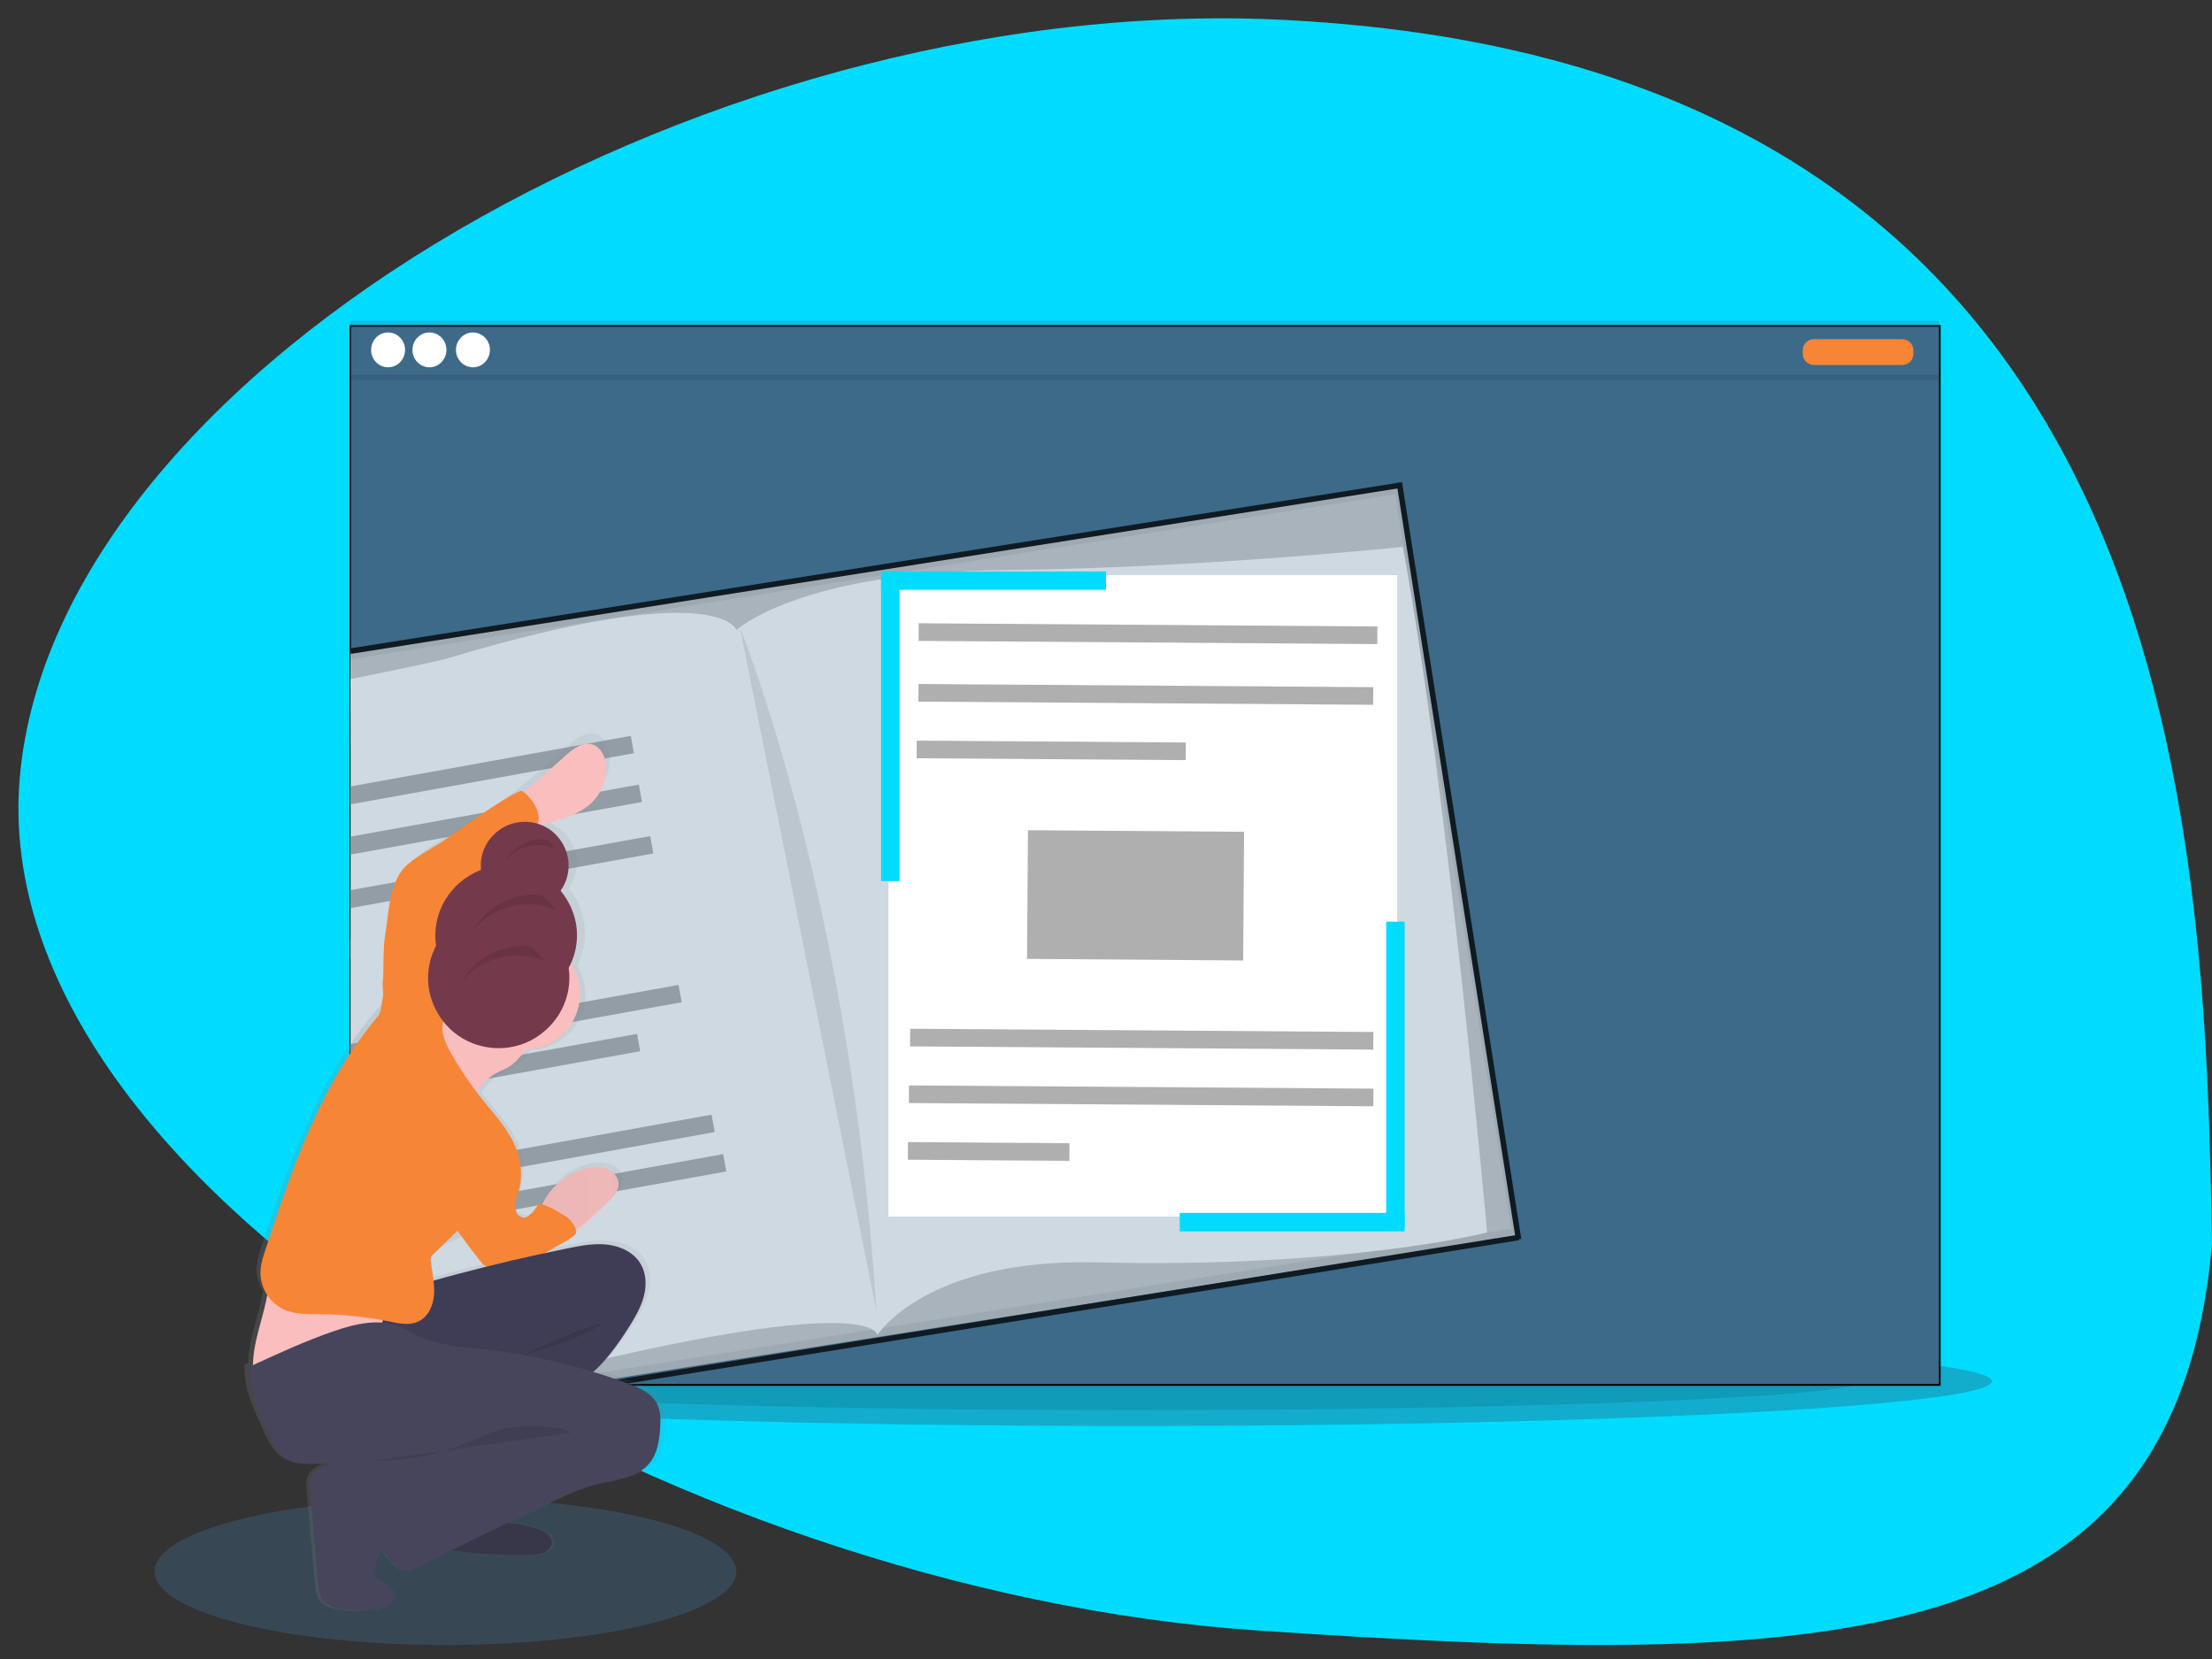 <?xml version="1.0" encoding="UTF-8" standalone="no"?>
<svg
   xmlns:dc="http://purl.org/dc/elements/1.1/"
   xmlns:cc="http://creativecommons.org/ns#"
   xmlns:rdf="http://www.w3.org/1999/02/22-rdf-syntax-ns#"
   xmlns:svg="http://www.w3.org/2000/svg"
   xmlns="http://www.w3.org/2000/svg"
   id="svg133"
   xml:space="preserve"
   enable-background="new 0 0 600 450"
   viewBox="0 0 600 450"
   height="450px"
   width="600px"
   y="0px"
   x="0px"
   version="1.1"><rect x="0" y="0" width="600" height="450" fill="#333333" stroke="none"/><defs
   id="defs137" />
<g
   id="background">
	<path
   style="opacity:1"
   opacity="0.84"
   fill="#00DCFF"
   id="path2"
   d="M340.714,442.238C183.402,431.569-4.202,322.924,5.35,211.061   C14.901,99.195,196.597-4.944,353.909,5.727C593.059,20.793,597.998,225.583,600,337.333   C590.452,449.199,498.027,452.91,340.714,442.238z" />
</g>
<g
   id="screen_1_">
	<ellipse
   id="ellipse5"
   ry="12.141"
   rx="233.342"
   cy="374.654"
   cx="306.953"
   fill="#3F3D56"
   opacity="0.3" />
	<path
   id="path7"
   d="M306.953,366.431c109.769,0,198.754,3.592,198.754,8.029   c0,4.433-88.985,8.025-198.754,8.025c-109.771,0-198.756-3.593-198.756-8.025C108.197,370.022,197.183,366.431,306.953,366.431z"
   enable-background="new    "
   opacity="0.1" />
	
		<rect
   id="rect9"
   height="287.255"
   width="431.1"
   stroke-miterlimit="10"
   stroke-width="0.5"
   stroke="#050505"
   fill="#3E6B89"
   y="88.398"
   x="95.041" />
</g>
<g
   id="page">
	<polygon
   id="polygon12"
   points="95,259.947 129.888,253.654 129.039,248.944 95,255.086  "
   fill="#AFAFAF" />
	<polygon
   id="polygon14"
   points="95,349.584 116.356,345.73 115.507,341.021 95,344.722  "
   fill="#AFAFAF" />
	<polygon
   id="polygon16"
   points="95.041,176.622 379.731,131.634 411.899,335.178 155.778,375.653 95.041,375.653  "
   fill="#BFBFBF" />
	<polygon
   id="polygon18"
   points="95.041,375.653 95.041,178.842 378.456,134.056 409.937,333.271 139.953,375.936  "
   fill="#CCCCCC" />
	<path
   id="path20"
   d="M380.49,148.338c0,0-55.24,5.795-108.593,6.301c-55.326,0.523-72.126,16.259-72.126,16.259   s-4.529-14.629-79.168,7.922c-9.035,2.104-25.52,5.374-25.52,5.374l0.209,22.556l-0.25,168.903h21.315   c0,0,23.274-1.392,45.664-6.61c75.844-17.679,75.962-6.926,75.962-6.926s13.072-20.81,59.399-19.693   c68.182,1.638,106.004-8.117,106.004-8.117S392.402,211.995,380.49,148.338z"
   fill="#FFFFFF" />
	<path
   id="path22"
   d="M200.694,170.167c0,0,30.174,74.002,37.002,185.343"
   enable-background="new    "
   opacity="0.1" />
	
		<rect
   id="rect24"
   height="4.785"
   width="124.422"
   fill="#AFAFAF"
   transform="matrix(1 0.007 -0.007 1 1.264 -2.268)"
   y="169.582"
   x="249.122" />
	
		<rect
   id="rect26"
   height="4.783"
   width="123.353"
   fill="#AFAFAF"
   transform="matrix(1 0.007 -0.007 1 1.382 -2.261)"
   y="186.047"
   x="249.064" />
	
		<rect
   id="rect28"
   height="4.785"
   width="72.992"
   fill="#AFAFAF"
   transform="matrix(1 0.007 -0.007 1 1.496 -2.079)"
   y="201.227"
   x="248.572" />
	<polygon
   id="polygon30"
   points="337.457,225.619 278.835,225.193 278.579,260.091 337.202,260.525  "
   fill="#AFAFAF" />
	
		<rect
   id="rect32"
   height="4.782"
   width="125.641"
   fill="#AFAFAF"
   transform="matrix(1 0.007 -0.007 1 2.059 -2.245)"
   y="279.562"
   x="246.791" />
	
		<rect
   id="rect34"
   height="4.784"
   width="125.978"
   fill="#AFAFAF"
   transform="matrix(1 0.007 -0.007 1 2.177 -2.249)"
   y="294.936"
   x="246.453" />
	
		<rect
   id="rect36"
   height="4.783"
   width="43.807"
   fill="#AFAFAF"
   transform="matrix(1 0.007 -0.007 1 2.292 -1.952)"
   y="310.019"
   x="246.164" />
	<polygon
   id="polygon38"
   points="95,218.19 171.953,204.305 171.104,199.597 95,213.329  "
   fill="#AFAFAF" />
	<polygon
   id="polygon40"
   points="95,231.813 174.142,217.533 173.293,212.824 95,226.951  "
   fill="#AFAFAF" />
	<polygon
   id="polygon42"
   points="95,246.325 177.209,231.491 176.361,226.783 95,241.463  "
   fill="#AFAFAF" />
	<polygon
   id="polygon44"
   points="95,288.083 184.905,271.859 184.057,267.148 95,283.219  "
   fill="#AFAFAF" />
	<polygon
   id="polygon46"
   points="95,299.335 173.647,285.145 172.798,280.437 95,294.473  "
   fill="#AFAFAF" />
	<polygon
   id="polygon48"
   points="95,324.904 193.863,307.065 193.014,302.355 95,320.041  "
   fill="#AFAFAF" />
	<polygon
   id="polygon50"
   points="95,336.156 197,317.753 196.151,313.046 95,331.298  "
   fill="#AFAFAF" />
	
		<line
   id="line52"
   y2="176.622"
   x2="95.041"
   y1="131.634"
   x1="379.731"
   stroke-miterlimit="10"
   stroke-width="1.5"
   stroke="#000000"
   fill="none" />
	
		<line
   id="line54"
   y2="336.167"
   x2="411.899"
   y1="130.919"
   x1="379.563"
   stroke-miterlimit="10"
   stroke-width="1.5"
   stroke="#000000"
   fill="none" />
	
		<line
   id="line56"
   y2="335.667"
   x2="411.899"
   y1="375.653"
   x1="163.105"
   stroke-miterlimit="10"
   stroke-width="1.5"
   stroke="#000000"
   fill="none" />
</g>
<g
   id="overlay">
	<path
   id="path59"
   d="M95,87v288h431V87H95z M379,330H241V156h138V330z"
   fill="#3E6B89"
   opacity="0.25" />
	<g
   id="g63">
		<path
   id="path61"
   d="M519,96c0,1.657-1.343,3-3,3h-24c-1.657,0-3-1.343-3-3v-1c0-1.657,1.343-3,3-3h24c1.657,0,3,1.343,3,3V96z    "
   fill="#F78536" />
	</g>
	
		<ellipse
   id="ellipse65"
   ry="4.605"
   rx="4.725"
   cy="94.934"
   cx="128.325"
   fill="#FFFFFF"
   transform="matrix(-0.003 -1 1 -0.003 33.736 223.514)" />
	
		<ellipse
   id="ellipse67"
   ry="4.605"
   rx="4.725"
   cy="94.934"
   cx="116.525"
   fill="#FFFFFF"
   transform="matrix(-0.003 -1 1 -0.003 21.904 211.714)" />
	
		<ellipse
   id="ellipse69"
   ry="4.605"
   rx="4.725"
   cy="94.934"
   cx="105.301"
   fill="#FFFFFF"
   transform="matrix(-0.003 -1 1 -0.003 10.65 200.49)" />
	<rect
   id="rect71"
   height="1.461"
   width="431.099"
   enable-background="new    "
   opacity="0.1"
   y="101.671"
   x="95.024" />
</g>
<g
   id="crop_frame">
	<line
   id="line74"
   y2="239"
   x2="241.5"
   y1="156"
   x1="241.5"
   stroke-miterlimit="10"
   stroke-width="5"
   stroke="#00DCFF"
   fill="none" />
	<line
   id="line76"
   y2="157.5"
   x2="300"
   y1="157.5"
   x1="239"
   stroke-miterlimit="10"
   stroke-width="5"
   stroke="#00DCFF"
   fill="none" />
	<line
   id="line78"
   y2="250"
   x2="378.5"
   y1="333"
   x1="378.5"
   stroke-miterlimit="10"
   stroke-width="5"
   stroke="#00DCFF"
   fill="none" />
	<line
   id="line80"
   y2="331.5"
   x2="320"
   y1="331.5"
   x1="381"
   stroke-miterlimit="10"
   stroke-width="5"
   stroke="#00DCFF"
   fill="none" />
</g>
<g
   id="girl">
	<path
   id="path83"
   d="M145.217,329.332c1.197-1.209,1.88-2.824,2.748-4.287c2.53-4.197,6.68-7.168,11.471-8.205   c1.744-0.451,3.583-0.377,5.284,0.217c1.721,0.633,2.921,2.203,3.076,4.031c0.033,1.93-1.409,3.551-2.78,4.924   c-4.313,4.33-8.863,8.488-14.038,11.732c-5.176,3.244-11.052,5.563-17.154,5.967c-0.614,0.076-1.237,0.018-1.828-0.166   c-0.677-0.316-1.256-0.811-1.674-1.43c-3.218-4.158-4.364-9.539-5.239-14.734c0.315,1.875,10.833-2.488,12.023-1.93   c1.738,0.818,1.571,3.275,2.839,4.447C141.529,331.328,143.788,330.768,145.217,329.332z"
   fill="#FBBEBE" />
	<ellipse
   id="ellipse85"
   ry="19.947"
   rx="78.887"
   cy="426.248"
   cx="120.807"
   enable-background="new    "
   fill="#3E6B89"
   opacity="0.39" />
	<linearGradient
   y2="317.933"
   x2="180.485"
   y1="317.933"
   x1="66.3"
   gradientUnits="userSpaceOnUse"
   id="SVGID_1_">
		<stop
   id="stop87"
   style="stop-color:#808080;stop-opacity:0.25"
   offset="0" />
		<stop
   id="stop89"
   style="stop-color:#808080;stop-opacity:0.12"
   offset="0.54" />
		<stop
   id="stop91"
   style="stop-color:#808080;stop-opacity:0.1"
   offset="1" />
	</linearGradient>
	<path
   id="path94"
   d="M179.536,380.283c-1.512-2.936-4.859-4.391-7.98-5.535c-3.123-1.145-6.437-2.244-9.719-3.217   c3.991-3.58,7.151-8.014,10.021-12.539c1.641-2.574,3.218-5.271,4.003-8.219c0.785-2.949,0.708-6.25-0.85-8.891   c-1.847-3.133-5.504-4.885-9.146-5.324c-3.643-0.436-7.312,0.24-10.903,0.955c-2.575,0.514-5.149,1.051-7.724,1.609   c1.506-0.729,2.973-1.535,4.396-2.414c5.304-3.289,9.963-7.498,14.385-11.889c1.397-1.391,2.877-3.025,2.839-4.988   c-0.039-1.816-1.448-3.406-3.148-4.088c-1.745-0.594-3.626-0.668-5.413-0.213c-4.89,1.043-9.137,4.049-11.747,8.311   c-0.889,1.48-1.583,3.121-2.813,4.346c-1.461,1.447-3.771,2.021-5.394,0.539c-0.563-0.627-0.972-1.377-1.197-2.188l0.084-0.109   c3.218-4.68,3.456-11.025,1.332-16.297c-1.393-3.47-6.752-9.844-10.001-13.689c1.694-2.783,4.244-4.967,7.31-6.177   c2.514-0.971,4.518-3.176,6.172-5.508c8.158-0.196,14.716-6.857,14.716-15.063c0-2.772-0.761-5.36-2.065-7.592   c-0.028-0.134-0.042-0.273-0.086-0.399c3.443-6.688,2.551-14.744-2.33-20.704c3.561-4.992,2.685-11.792-2.056-15.925   c-2.02-1.684-4.516-2.607-7.051-2.735c5.367-2.419,11.704-3.066,16.028-7.007c2.751-2.534,4.299-6.115,4.261-9.854   c-0.052-2.658-1.288-5.639-3.862-6.373c-2.703-0.772-5.342,1.217-7.428,3.077c-6.842,6.095-13.664,12.267-21.298,17.38   c-7.221,4.808-15.177,8.649-21.601,14.456c-1.173,0.986-2.181,2.152-2.987,3.455c-0.789,1.57-1.334,3.25-1.615,4.982l-1.333,6.271   c-1.075,5.045-1.931,10.896,1.127,14.943c-0.192,0.383-0.352,0.781-0.477,1.191c-0.463,1.563,0.386,3.219,0,4.584   c-0.425,1.531-2.761,3.219-3.804,4.434c-1.442,1.674-2.833,3.406-4.158,5.148c-5.117,6.945-9.515,14.393-13.125,22.227   c-5.529,11.752-9.654,24.086-13.813,36.385c-0.727,2.178-1.467,4.396-1.486,6.695c0.007,2.084,0.615,4.121,1.75,5.869   c-1.107,6.521-3.9,12.752-3.997,19.428l-1.011,0.455c-0.438,6.201,2.575,12.377,5.149,18.021c1.487,3.219,3.276,6.689,6.585,8.01   c1.692,0.641,3.565,0.759,5.387,0.718c2.118,0,4.068,0.163,5.993,0.163h-0.245c-2.317,0-4.892,1.21-5.793,3.354   c-0.375,1.162-0.465,2.358-0.264,3.565c0.747,8.459,1.492,16.896,2.234,25.354c0.161,1.871,0.393,3.885,1.673,5.273   c1.172,1.289,2.98,1.722,4.699,1.991c3.221,0.494,6.497,0.521,9.726,0.079c1.358-0.092,2.668-0.538,3.805-1.286   c1.075-0.818,1.744-2.297,1.216-3.541c-0.746-1.771-3.257-2.021-4.505-3.481c-1.635-1.887-0.547-4.771,0.592-6.986   c0.174-0.34,0.38-0.699,0.593-1.066c1.134,1.697,2.483,3.244,4.016,4.594c1.255,1.102,3.051,1.881,4.506,1.109   c3.565-1.859,7.153-3.684,10.762-5.473l0.837,0.117c6.999,0.957,14.063,1.355,21.125,1.189c1.342,0.051,2.679-0.186,3.92-0.693   c1.204-0.594,2.169-1.854,1.983-3.168c-0.219-1.59-1.899-2.523-3.417-3.082c-2.865-1.045-5.866-1.666-8.909-1.85   c3.943-1.879,7.898-3.75,11.863-5.609c3.958-1.867,7.956-3.748,12.229-4.816c5.478-1.373,11.896-1.707,15.448-6.07   c2.131-2.639,2.652-6.18,2.877-9.551C180.547,384.686,180.579,382.33,179.536,380.283z M119.284,243.029   c0.206-1.408,1.416-2.432,2.574-3.32l11.26-8.827c-0.423,1.434-0.578,2.956-0.418,4.503l-0.048-0.021   c-6.076,2.416-10.338,7.436-11.792,13.313c-0.444-1.146-0.869-2.231-1.183-3.193C119.357,244.707,119.222,243.867,119.284,243.029z    M123.918,344.729c-1.932,0.51-4.113,1.043-6.321,1.699c-0.206-1.686-0.528-3.367-0.733-5.047   c-0.112-0.516-0.065-1.055,0.135-1.545c0.325-0.469,0.785-0.828,1.319-1.029l7.364-3.605c0.008-1.361-0.546-2.666-1.532-3.604   c0.714,0.268,1.455,0.457,2.208,0.566c0.746,3.23,2.152,6.27,4.132,8.928c0.427,0.631,1.019,1.133,1.712,1.449l0.116,0.031   C129.511,343.268,126.711,343.986,123.918,344.729z"
   fill="url(#SVGID_1_)" />
	<path
   id="path96"
   d="M129.607,272.722c-3.404,1.002-7.192,0.175-10.218-1.635c-0.6-0.426-1.272-0.738-1.984-0.924   c-1.241-0.222-2.469,0.485-3.369,1.373c-2.918,2.9-3.254,7.694-1.744,11.52c1.511,3.822,4.531,6.851,7.708,9.47   c2.563,2.111,5.272,4.039,8.108,5.767c1.579-3.701,4.572-6.612,8.313-8.088c3.333-1.287,5.772-4.744,7.684-7.791   c1.415-2.233,2.679-2.131,1.402-4.452c-1.276-2.32-3.266-4.148-5.052-6.108c-1.048-1.097-1.961-2.317-2.721-3.63   c-0.857-1.529-0.666-2.522-1.978-1.313c-0.869,0.81-1.247,2.541-2.218,3.488C132.437,271.479,131.087,272.276,129.607,272.722z"
   fill="#FABDBD" />
	<path
   id="path98"
   d="M119.734,247.723c-0.31-0.77-0.439-1.6-0.38-2.424c0.2-1.393,1.384-2.404,2.485-3.279l15.975-12.66   c1.68-1.404,3.473-2.67,5.361-3.778c5.51-3.012,12.475-3.374,17.09-7.634c2.693-2.511,4.203-6.043,4.158-9.727   c-0.052-2.619-1.287-5.561-3.778-6.295c-2.64-0.759-5.214,1.21-7.254,3.045c-6.681,6.011-13.343,12.105-20.803,17.128   c-7.081,4.75-14.805,8.542-21.093,14.276c-1.147,0.973-2.131,2.123-2.916,3.404c-0.772,1.553-1.304,3.213-1.578,4.926l-1.287,6.186   c-1.101,5.213-1.989,11.295,1.526,15.297c1.037,1.299,2.594,2.07,4.254,2.107c1.164-0.135,2.285-0.518,3.289-1.121   c2.613-1.346,7.318-2.633,8.116-5.85C123.905,257.211,120.963,251.506,119.734,247.723z"
   fill="#FBBEBE" />
	<path
   id="path100"
   d="M144.432,328.813c0.257-0.26-0.151,0.226,1.691-2.167c0.448-0.582,4.483,1.464,5.252,2.021   c1.039,0.754,3.246,1.478,4.479,4.013c1.104,2.271-0.042,2.209-1.167,3.237c-0.638,0.583-2.509,1.398-3.604,2.084   c-5.176,3.244-11.158,5.306-17.26,5.71c-0.614,0.076-1.237,0.018-1.828-0.166c-0.677-0.316-1.256-0.811-1.674-1.43   c-3.218-4.158-4.76-5.959-8.697-11.969c0.315,1.875,15.967-6.104,17.158-5.545c1.738,0.818,0.449,3.727,1.717,4.898   C142.083,330.93,143.002,330.248,144.432,328.813z"
   fill="#F78536" />
	<path
   id="path102"
   d="M68.608,370.371c-0.059,0.654,0.071,1.311,0.374,1.895c0.715,1.125,2.337,1.137,3.656,0.943   c3.049-0.518,6.06-1.244,9.011-2.168l26.809-7.723c0.424-0.086,0.821-0.275,1.152-0.555c0.276-0.34,0.458-0.746,0.528-1.176   c0.939-3.867,1.14-7.873,0.592-11.813c-0.03-0.568-0.217-1.111-0.541-1.578c-0.604-0.555-1.4-0.854-2.221-0.836   c-4.2-0.426-8.42-0.619-12.641-0.58c-2.739,0.119-5.482,0.061-8.213-0.174c-3.527-0.424-7.583-2.445-11.116-2.137   c-3.07,0.262-2.948,2.658-3.264,5.193C71.853,356.656,68.679,363.254,68.608,370.371z"
   fill="#FBBEBE" />
	<path
   id="path104"
   d="M154.221,338.561c3.508-0.707,7.08-1.381,10.652-0.945c3.573,0.439,7.125,2.164,8.928,5.262   c1.519,2.604,1.603,5.855,0.831,8.77c-0.772,2.918-2.311,5.563-3.907,8.119c-3.218,5.082-6.752,10.051-11.451,13.787   c-2.278,1.814-4.802,3.314-6.997,5.23c-4.68,4.088-7.576,9.797-10.356,15.352c-2.62,5.234-5.265,10.551-6.347,16.297   c-0.025,0.451-0.229,0.871-0.566,1.166c-0.363,0.168-0.776,0.195-1.159,0.076l-12.873-2.375c-0.583-0.033-1.14-0.26-1.583-0.643   c-0.547-0.643-0.405-1.57-0.218-2.381c2.789-11.996,8.009-23.291,15.338-33.189c-6.914,6.529-16.554,9.322-25.888,7.5   c-1.796-0.262-3.49-0.994-4.912-2.125c-2.871-2.574-2.735-7.078-2.098-10.869c0.575-3.389,1.37-6.734,2.382-10.016   c2.458-7.873,12.847-10.002,19.908-11.936C133.934,342.965,144.039,340.604,154.221,338.561z"
   fill="#3F3D56" />
	<path
   id="path106"
   d="M144.708,366.311c-1.783,0.836-3.605,1.744-4.898,3.219   c2.317-2.666,8.921-3.908,12.166-5.148c4.01-1.5,8.367-3.021,11.791-5.68C157.237,360.773,150.868,363.313,144.708,366.311z"
   enable-background="new    "
   opacity="0.1" />
	<path
   id="path108"
   d="M103.044,421.363c-1.12,2.182-2.175,5.027-0.579,6.895c1.236,1.439,3.688,1.686,4.422,3.436   c0.509,1.223-0.142,2.684-1.19,3.494c-1.106,0.742-2.386,1.188-3.714,1.289c-3.154,0.432-6.354,0.402-9.5-0.086   c-1.68-0.264-3.444-0.713-4.589-1.967c-1.255-1.373-1.474-3.367-1.635-5.215c-0.725-8.346-1.451-16.693-2.176-25.045   c-0.202-1.191-0.116-2.414,0.251-3.566c0.869-2.125,3.379-3.006,5.645-3.385c2.541-0.424,5.125-0.529,7.692-0.309   c1.731,0.146,3.56,0.488,4.84,1.66c1.441,1.287,1.898,3.359,2.272,5.279c0.585,2.973,2.227,7.078,1.879,10.115   C106.378,416.393,104.139,419.166,103.044,421.363z"
   fill="#46455B" />
	<path
   id="path110"
   d="M131.88,413.266c4.888-0.643,9.859-0.082,14.482,1.627c1.487,0.555,3.122,1.469,3.341,3.039   c0.18,1.287-0.766,2.574-1.931,3.127c-1.223,0.508-2.541,0.742-3.862,0.689c-6.908,0.188-13.819-0.18-20.668-1.1   c-1.763-0.238-3.591-0.541-5.033-1.584c-1.442-1.041-2.343-3.045-1.577-4.646c0.824-1.711,3.077-2.252,4.158-3.813   c0.786-1.123,0.978-2.773,2.208-3.365c0.87-0.42,1.931-0.104,2.806,0.213c1.288,0.457,4.435,0.914,5.343,1.996   C131.558,409.904,131.913,413.258,131.88,413.266z"
   fill="#46455B" />
	<circle
   id="circle112"
   r="15.081"
   cy="269.634"
   cx="142.228"
   fill="#FBBEBE" />
	<path
   id="path114"
   d="M104.575,253.002c0.643-3.24,0.795-13.406,5.219-17.773c1.993-2.291,7.889-5.416,9.948-6.779   c2.645-1.752,17.504-12.694,21.603-13.951c0.643-0.197,6.031,4.819,4.508,8.928c-2.625,7.08-10.776,7.318-12.4,9.884   c-2.621,4.141-11.012,9.396-11.877,10.922c-0.554,0.979-1.037,1.834-0.285,5.967c0.749,4.115,1.937,5.678,2.596,7.426   c0.732,1.43,0.837,2.293,1.195,3.109c0.789,2.137,0.797,3.18,1.42,5.691c0.36,1.932,0,4.107-1.345,5.518   c-1.017,1.057-2.479,1.578-3.521,2.576c-1.442,1.422-1.86,3.637-1.539,5.631c0.417,1.984,1.188,3.883,2.278,5.594   c2.523,4.432,5.394,8.652,8.587,12.629c3.327,4.145,7.08,8.121,9.011,13.059c1.765,4.435,1.873,9.635-0.078,13.935   c-0.34,0.749-0.742,1.472-1.209,2.157c-1.381,2.028-3.376,3.64-5.623,4.644c-0.797,0.355-1.625,0.635-2.469,0.829   c-2.202,0.508-4.509,0.438-6.635-0.361c0.964,0.93-0.567,1.793-1.622,2.906l-4.065,3.961c-0.538,0.578-0.967,0.857-1.284,1.32   c-0.194,0.484-0.239,1.016-0.128,1.525c0.354,2.922,1.075,5.838,0.875,8.777c-0.2,2.943-1.545,6.041-4.204,7.313   c-2.452,1.18-5.342,0.555-8.007,0c-6.229-1.254-12.563-1.918-18.917-1.975c-3.154,0-6.437,0.078-9.333-1.145   c-3.991-1.762-6.582-5.695-6.623-10.057c0-2.266,0.74-4.453,1.454-6.602c4.036-12.146,8.084-24.324,13.517-35.924   c3.521-7.729,7.816-15.082,12.822-21.941c1.287-1.744,2.641-3.443,4.061-5.105c1.011-1.189,0.901-3.471,1.313-4.986   c0.374-1.355-0.239-2.453,0.06-4.953C104.122,263.465,103.823,256.512,104.575,253.002z"
   fill="#F78536" />
	<path
   id="path116"
   d="M131.88,413.266c4.888-0.643,9.859-0.082,14.482,1.627c1.487,0.555,3.122,1.469,3.341,3.039   c0.18,1.287-0.766,2.574-1.931,3.127c-1.223,0.508-2.541,0.742-3.862,0.689c-6.908,0.188-13.819-0.18-20.668-1.1   c-1.763-0.238-3.591-0.541-5.033-1.584c-1.442-1.041-2.343-3.045-1.577-4.646c0.824-1.711,3.077-2.252,4.158-3.813   c0.786-1.123,0.978-2.773,2.208-3.365c0.87-0.42,1.931-0.104,2.806,0.213c1.288,0.457,4.435,0.914,5.343,1.996   C131.558,409.904,131.913,413.258,131.88,413.266z"
   opacity="0.2" />
	<path
   id="path118"
   d="M67.624,370.744c7.517-3.469,15.048-6.943,22.869-9.654c5.793-1.988,12.185-3.533,17.842-1.287   c1.687,0.643,3.218,1.66,4.866,2.459c5.478,2.658,11.74,3.045,17.797,3.721c13.473,1.504,26.712,4.639,39.431,9.334   c3.05,1.125,6.32,2.574,7.794,5.463c1.018,1.996,0.992,4.344,0.844,6.578c-0.226,3.328-0.734,6.83-2.813,9.432   c-3.444,4.311-9.713,4.633-15.062,5.99c-4.151,1.055-8.052,2.91-11.92,4.75c-12.519,5.967-25.039,11.934-37.333,18.41   c-1.448,0.766-3.218,0-4.422-1.09c-3.759-3.32-6.27-7.891-7.723-12.693c-1.455-4.801-1.874-9.854-1.964-14.861   c-4.802,0-8.708-0.219-13.517-0.203c-1.776,0-3.611,0-5.259-0.645c-3.218-1.287-4.982-4.738-6.437-7.906   C70.121,382.936,67.192,376.834,67.624,370.744z"
   fill="#46455B" />
	<path
   id="path120"
   d="M154.974,388.58c-3.391-1.646-7.312-1.691-11.083-1.654   c-2.298-0.045-4.595,0.129-6.861,0.516c-3.54,0.682-6.758,2.389-10.048,3.773c-8.011,3.355-16.623,5.047-25.308,4.969"
   enable-background="new    "
   opacity="0.1" />
	<g
   id="g127">
		<path
   d="M130.476,235.979c-0.493-4.774,1.968-9.34,6.298-11.678    c4.22-2.267,9.521-1.718,13.224,1.37c4.741,4.132,5.616,10.932,2.056,15.924c5.034,6.146,5.865,14.123,2.198,20.975    c1.144,8.005-2.924,15.79-10.261,19.635c-7.172,3.726-16.124,2.438-21.979-3.165c-5.919-5.791-7.558-14.418-4.124-21.704    l0.392-0.821c-1.303-8.766,3.675-17.188,12.147-20.557L130.476,235.979z"
   fill="#74394B"
   id="Path_135_1_" />
		<g
   opacity="0.1"
   transform="matrix(-0.966, -0.259, 0.259, -0.966, 342.076, 169.251)"
   id="Group_10_1_">
			<path
   d="M184.256-149.835c-1.783,7.192-7.852,12.725-15.451,14.081c-1.688-0.719-3.257-1.67-4.648-2.823     c0.518,0.108,1.053,0.158,1.594,0.147C173.792-138.114,181.209-142.684,184.256-149.835z"
   id="Path_75_1_" />
			<path
   d="M184.888-135.585c-1.787,7.19-7.854,12.719-15.451,14.081c-1.687-0.743-3.246-1.713-4.639-2.882     c0.525,0.109,1.062,0.157,1.602,0.147C174.421-123.918,181.827-128.464,184.888-135.585z"
   id="Path_76_1_" />
			<path
   d="M181.356-115.08c-1.092,4.318-4.743,7.632-9.31,8.446c-1.021-0.442-1.967-1.021-2.806-1.727     c0.328,0.068,0.663,0.098,1.001,0.091C175.055-108.091,179.502-110.811,181.356-115.08z"
   id="Path_77_1_" />
		</g>
	</g>
</g>
<g
   display="none"
   id="margin__x28_guide_x29_">
	<line
   id="line130"
   y2="311.889"
   x2="343.426"
   y1="149.11"
   x1="313.703"
   stroke-miterlimit="10"
   stroke="#BF30A4"
   fill="none"
   display="inline" />
</g>
</svg>